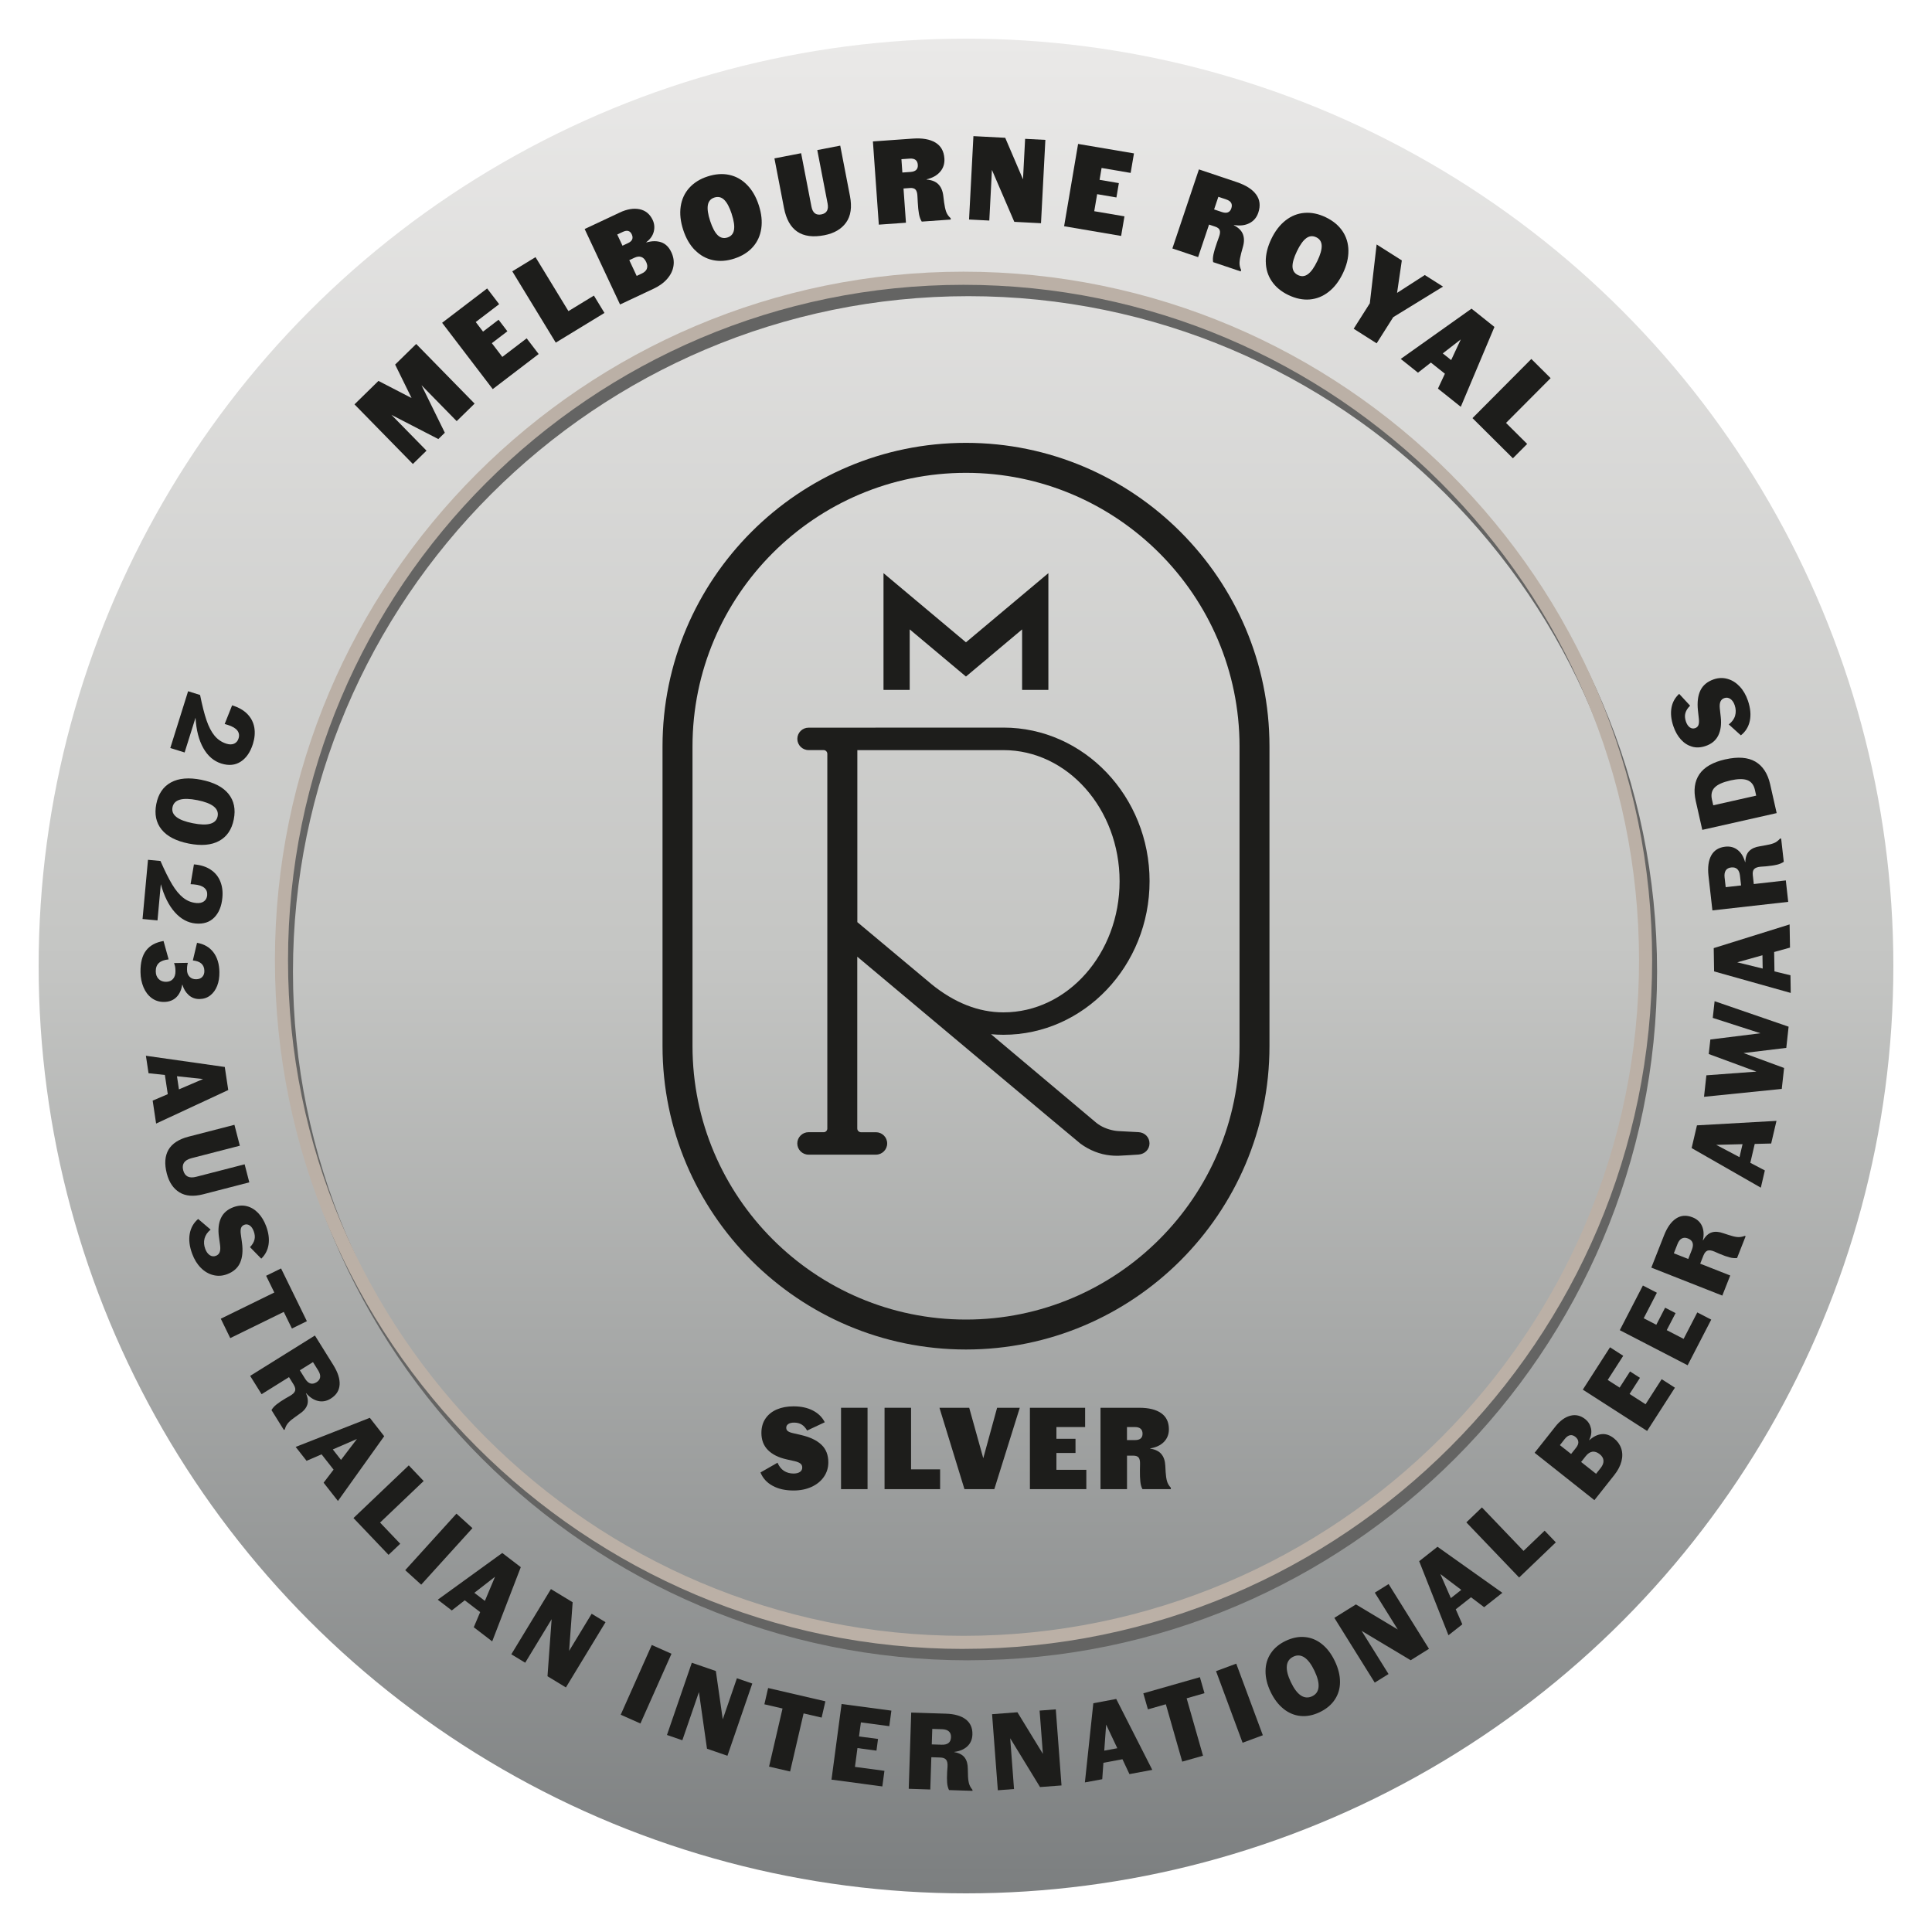 <?xml version="1.0" encoding="UTF-8"?> <svg xmlns="http://www.w3.org/2000/svg" xmlns:xlink="http://www.w3.org/1999/xlink" width="500" height="500" viewBox="0 0 500 500"><defs><style> .cls-1 { fill: #bbb0a6; } .cls-2 { fill: url(#linear-gradient); } .cls-3 { fill: #1d1d1b; } .cls-4 { fill: #fff; opacity: 0; } .cls-5 { fill: #646463; } </style><linearGradient id="linear-gradient" x1="250" y1="488.66" x2="250" y2="10.05" gradientUnits="userSpaceOnUse"><stop offset="0" stop-color="#7c7f80"></stop><stop offset=".5" stop-color="#c4c5c3"></stop><stop offset="1" stop-color="#eae9e8"></stop></linearGradient></defs><g id="Layer_2" data-name="Layer 2"><rect class="cls-4" width="500" height="500"></rect></g><g id="Layer_3" data-name="Layer 3"><g><circle class="cls-2" cx="250" cy="250" r="240"></circle><g><path class="cls-5" d="M250.64,429.69c-98.27,0-178.21-79.95-178.21-178.21S152.37,73.26,250.64,73.26s178.21,79.95,178.21,178.21-79.95,178.21-178.21,178.21ZM250.64,76.65c-96.4,0-174.82,78.42-174.82,174.82s78.42,174.82,174.82,174.82,174.82-78.42,174.82-174.82-78.42-174.82-174.82-174.82Z"></path><path class="cls-1" d="M249.36,426.74c-98.27,0-178.21-79.95-178.21-178.21S151.09,70.31,249.36,70.31s178.21,79.95,178.21,178.21-79.95,178.21-178.21,178.21ZM249.36,73.71c-96.4,0-174.82,78.42-174.82,174.82s78.42,174.82,174.82,174.82,174.82-78.42,174.82-174.82-78.42-174.82-174.82-174.82Z"></path></g><path class="cls-3" d="M235.43,162.88l14.56,12.21,14.53-12.2v15.66h6.8v-30.22l-21.33,17.9-21.34-17.9v30.22h6.78v-15.68ZM297.51,228.06c0-21.92-16.96-39.76-37.82-39.76l-50.44.02c-1.6,0-2.9,1.3-2.9,2.9s1.3,2.9,2.9,2.9h3.9c.53,0,.96.44.96.97v96.97c0,.5-.4.92-.85.95h-4.02c-1.6.01-2.9,1.31-2.9,2.91s1.3,2.9,2.9,2.9h17.46c1.6,0,2.9-1.3,2.9-2.9s-1.3-2.9-2.9-2.9h-3.93c-.51-.04-.91-.46-.91-.96v-44.47c10.65,8.93,57.24,48.01,57.78,48.4,2.35,1.71,5.01,2.76,7.71,3.03.55.06,1.17.09,1.75.09h.33c.62-.02,4.09-.22,5.23-.31,1.64-.13,2.83-1.35,2.83-2.9s-1.2-2.82-2.85-2.9c0,0-4.78-.25-5.12-.27-.42-.02-.84-.07-1.25-.15-1.75-.33-3.32-1.02-4.52-1.98l-27.28-22.95c1.09.1,2.16.15,3.22.15,20.85,0,37.82-17.84,37.82-39.76ZM240.95,254.6l-19.07-15.95v-44.52h37.81c16.58,0,30.06,15.22,30.06,33.94s-13.49,33.93-30.06,33.93c-6.43,0-12.74-2.49-18.74-7.39ZM249.99,114.61c-43.3,0-78.53,35.24-78.53,78.55v77.57c0,43.3,35.23,78.52,78.53,78.52s78.55-35.22,78.55-78.52v-77.57c0-43.31-35.24-78.55-78.55-78.55ZM320.79,270.73c0,39.02-31.76,70.77-70.79,70.77s-70.78-31.75-70.78-70.77v-77.57c0-39.04,31.75-70.79,70.78-70.79s70.79,31.76,70.79,70.79v77.57Z"></path><g><path class="cls-3" d="M196.8,381.08l4.42-2.53c.4.94.96,1.65,1.67,2.11.71.46,1.54.69,2.48.69.7,0,1.25-.14,1.65-.41.4-.27.6-.65.6-1.16,0-.42-.16-.76-.47-1.01s-.81-.46-1.49-.62l-2.14-.48c-2.05-.46-3.64-1.26-4.77-2.39-1.13-1.13-1.7-2.61-1.7-4.44,0-1.46.36-2.71,1.07-3.74.71-1.03,1.7-1.82,2.95-2.35,1.25-.53,2.68-.79,4.29-.79,1.93,0,3.59.35,4.99,1.07s2.44,1.73,3.1,3.05l-4.57,2.14c-.4-.7-.87-1.22-1.41-1.55s-1.19-.5-1.95-.5c-.64,0-1.14.12-1.5.36-.36.24-.54.56-.54.96s.14.68.42.89c.28.21.74.39,1.38.53l2.2.51c2.25.54,3.96,1.37,5.13,2.5,1.17,1.12,1.76,2.63,1.76,4.54,0,1.4-.39,2.66-1.16,3.76-.77,1.11-1.84,1.97-3.2,2.59-1.36.62-2.91.93-4.63.93-2.13,0-3.94-.4-5.43-1.22-1.49-.81-2.54-1.96-3.14-3.45Z"></path><path class="cls-3" d="M224.52,364.33v21.06h-6.86v-21.06h6.86Z"></path><path class="cls-3" d="M243.3,385.39h-14.38v-21.06h6.86v15.94h7.52v5.12Z"></path><path class="cls-3" d="M257.33,385.39h-7.73l-6.47-21.06h7.7l3.64,13.06,3.58-13.06h5.87l-6.59,21.06Z"></path><path class="cls-3" d="M281.13,385.39h-14.59v-21.06h14.29v4.99h-7.43v3.04h4.94v3.67h-4.94v4.36h7.74v4.99Z"></path><path class="cls-3" d="M303.01,385.03v.36h-7.34c-.28-.5-.47-1.14-.55-1.93-.09-.78-.12-1.77-.11-2.98l.03-1.62c.02-.76-.1-1.31-.36-1.64s-.72-.5-1.39-.5h-1.62v8.67h-6.86v-21.06h10.05c2.45,0,4.33.47,5.66,1.4,1.33.93,1.99,2.32,1.99,4.17,0,1.3-.43,2.39-1.29,3.27-.86.87-2.05,1.43-3.55,1.67v.06c1.3.2,2.26.67,2.89,1.41.62.74.96,1.75,1.02,3.01l.09,1.65c.06.94.17,1.73.35,2.35.17.62.51,1.19,1.01,1.72ZM293.74,369.32h-2.08v3.37h2.08c1.3,0,1.95-.55,1.95-1.65s-.65-1.72-1.95-1.72Z"></path></g><g><path class="cls-3" d="M44.07,193.59l4.61-14.7,3.1.97c.55,2.72,1.1,4.9,1.67,6.56.57,1.66,1.25,2.98,2.07,3.97s1.83,1.68,3.05,2.07c.79.25,1.46.25,2.02,0s.95-.7,1.15-1.37c.24-.75.13-1.43-.31-2.02-.45-.59-1.27-1.08-2.47-1.46-.36-.11-.63-.19-.82-.23l1.93-4.84c1.67.51,2.99,1.26,3.96,2.26.97,1,1.56,2.17,1.79,3.5.22,1.33.1,2.73-.36,4.21-.66,2.12-1.71,3.65-3.14,4.59-1.43.94-3.11,1.11-5.05.5-1.94-.61-3.49-1.94-4.65-3.99-1.16-2.05-1.83-4.67-2.02-7.86l-2.82,8.99-3.72-1.16Z"></path><path class="cls-3" d="M52.12,201.82c3.25.65,5.59,1.86,7.02,3.64s1.88,3.98,1.36,6.6-1.78,4.48-3.79,5.57c-2,1.1-4.63,1.32-7.88.68-3.25-.65-5.59-1.86-7.02-3.64-1.43-1.78-1.88-3.98-1.36-6.6s1.78-4.48,3.79-5.58c2-1.1,4.63-1.32,7.88-.68ZM56.32,211.26c.4-2.01-1.34-3.4-5.24-4.18-3.89-.78-6.04-.16-6.44,1.85-.39,1.97,1.36,3.35,5.25,4.12,3.89.78,6.04.18,6.43-1.8Z"></path><path class="cls-3" d="M36.89,237.85l1.41-15.33,3.23.3c1.11,2.54,2.11,4.55,3.01,6.05s1.85,2.65,2.85,3.45c1,.8,2.14,1.26,3.41,1.38.82.08,1.48-.07,1.98-.43.49-.36.78-.89.84-1.58.07-.79-.17-1.42-.73-1.91-.56-.49-1.47-.79-2.72-.9-.37-.03-.66-.05-.85-.05l.87-5.13c1.74.14,3.19.6,4.35,1.38,1.16.78,1.98,1.79,2.48,3.05.5,1.25.68,2.65.53,4.18-.2,2.21-.9,3.92-2.1,5.14-1.2,1.22-2.81,1.74-4.83,1.55-2.02-.19-3.81-1.16-5.38-2.92s-2.77-4.18-3.62-7.26l-.86,9.38-3.88-.36Z"></path><path class="cls-3" d="M42.32,243.52l1.32,4.77c-1.12.11-1.97.42-2.52.93-.55.51-.82,1.23-.81,2.17.01.83.26,1.49.75,1.98.49.49,1.14.73,1.94.72.77-.01,1.37-.27,1.79-.76.42-.49.63-1.16.62-2.01,0-.47-.04-.85-.09-1.13-.05-.28-.15-.6-.28-.95l3.58-.06c-.16.53-.24,1.14-.22,1.84.01.73.23,1.32.66,1.76.43.44,1,.66,1.72.65.68-.01,1.2-.21,1.57-.61.37-.39.55-.92.54-1.57-.03-1.6-1.02-2.49-2.98-2.69l1.08-4.56c1.81.31,3.22,1.12,4.23,2.44,1.01,1.32,1.53,3.03,1.56,5.14.02,1.33-.17,2.52-.58,3.56s-1,1.86-1.78,2.47c-.78.61-1.71.92-2.8.94-1.07.01-1.99-.32-2.77-1.01-.77-.69-1.32-1.59-1.64-2.69h-.06c-.22,1.4-.73,2.48-1.54,3.26-.8.77-1.85,1.17-3.12,1.19-1.22.02-2.29-.31-3.22-.99-.92-.68-1.63-1.61-2.13-2.8-.5-1.19-.76-2.48-.78-3.9-.04-2.46.45-4.34,1.46-5.64,1.01-1.3,2.51-2.11,4.5-2.44Z"></path><path class="cls-3" d="M42.67,278.2l-4.23-.45-.68-4.52,20.41,2.9.9,5.97-18.67,8.68-.89-5.94,3.91-1.67-.75-4.97ZM52.56,279.25l-6.76-.72.51,3.4,6.25-2.68Z"></path><path class="cls-3" d="M48.86,294.15l11.81-3.05,1.4,5.41-12.52,3.23c-1.84.48-2.55,1.52-2.14,3.12.42,1.6,1.54,2.17,3.38,1.69l12.52-3.23,1.21,4.67-11.94,3.09c-2.5.64-4.54.48-6.14-.5-1.59-.98-2.68-2.6-3.27-4.86-.65-2.5-.5-4.55.43-6.16.93-1.61,2.69-2.75,5.25-3.41Z"></path><path class="cls-3" d="M51.28,315.47l3.23,2.75c-.82.67-1.34,1.43-1.57,2.3-.23.87-.17,1.77.18,2.7.28.74.66,1.28,1.16,1.61.49.33,1.02.39,1.59.18.48-.18.8-.49.98-.94.17-.45.21-1.05.11-1.82l-.3-2.18c-.26-1.89-.09-3.49.51-4.81s1.68-2.25,3.21-2.83c1.23-.46,2.4-.55,3.5-.27,1.1.28,2.08.87,2.94,1.77.86.9,1.54,2.02,2.05,3.38.64,1.71.85,3.29.64,4.74-.21,1.45-.85,2.68-1.89,3.69l-2.92-2.98c.61-.63,1-1.28,1.16-1.94.17-.67.1-1.39-.2-2.19-.26-.71-.61-1.2-1.05-1.49-.44-.29-.9-.35-1.37-.17-.44.17-.73.45-.86.85-.13.4-.15.95-.05,1.64l.3,2.18c.28,2.09.11,3.81-.5,5.17-.61,1.36-1.73,2.35-3.37,2.96-1.2.45-2.39.52-3.58.22-1.19-.3-2.26-.93-3.2-1.88-.95-.95-1.7-2.16-2.24-3.63-.71-1.91-.92-3.64-.63-5.21s1.03-2.84,2.21-3.83Z"></path><path class="cls-3" d="M73.44,339.52l-13.85,6.78-2.45-5.02,13.85-6.78-2.12-4.33,3.87-1.9,6.68,13.65-3.87,1.9-2.11-4.3Z"></path><path class="cls-3" d="M73.71,369.93l-.24.15-3.21-5.15c.3-.52.73-1,1.29-1.45.56-.45,1.33-.97,2.32-1.56l1.23-.7c.71-.42,1.14-.85,1.27-1.29.14-.44,0-.98-.39-1.62l-1.19-1.91-7.09,4.42-2.96-4.74,16.76-10.45,4.76,7.64c1.18,1.9,1.73,3.6,1.63,5.1-.1,1.5-.86,2.7-2.3,3.59-1.07.67-2.16.87-3.28.61-1.11-.26-2.14-.93-3.08-2.01l-.05.03c.51,1.14.62,2.14.33,3-.3.86-.96,1.64-1.99,2.32l-1.1.79c-.75.51-1.34,1-1.77,1.47-.44.47-.75,1.05-.94,1.75ZM82.85,356.44c.08-.51-.09-1.1-.49-1.75l-1.36-2.18-3.4,2.12,1.36,2.18c.83,1.32,1.81,1.63,2.96.91.54-.34.85-.76.93-1.28Z"></path><path class="cls-3" d="M83.25,376.37l-3.91,1.69-2.82-3.6,19.19-7.53,3.72,4.76-11.97,16.76-3.71-4.73,2.58-3.38-3.1-3.95ZM92.37,372.41l-6.24,2.7,2.12,2.71,4.12-5.41Z"></path><path class="cls-3" d="M100.55,402.39l-9.07-9.52,14.31-13.63,3.85,4.05-11.28,10.75,5.22,5.48-3.03,2.88Z"></path><path class="cls-3" d="M122.27,395.48l-13.26,14.63-4.14-3.75,13.26-14.63,4.14,3.75Z"></path><path class="cls-3" d="M120.28,414.16l-3.36,2.62-3.63-2.78,16.7-12.09,4.79,3.67-7.4,19.21-4.77-3.66,1.66-3.92-3.99-3.05ZM128.13,408.05l-5.37,4.17,2.73,2.09,2.63-6.26Z"></path><path class="cls-3" d="M146.46,436.71l-4.77-2.9,1.07-14.76-6.84,11.26-3.59-2.18,10.25-16.88,5.62,3.41-.91,12.58,5.83-9.6,3.59,2.18-10.25,16.88Z"></path><path class="cls-3" d="M173.78,427.99l-8.04,18.05-5.1-2.27,8.04-18.05,5.1,2.27Z"></path><path class="cls-3" d="M188.26,454.39l-5.29-1.82-2.09-14.66-4.29,12.47-3.98-1.37,6.43-18.69,6.22,2.14,1.79,12.5,3.66-10.63,3.98,1.37-6.43,18.69Z"></path><path class="cls-3" d="M207.97,443.42l-3.49,15.04-5.45-1.26,3.49-15.04-4.7-1.09.97-4.21,14.82,3.44-.97,4.21-4.68-1.08Z"></path><path class="cls-3" d="M228.36,462.33l-13.17-1.76,2.61-19.58,12.89,1.72-.54,4.02-7.35-.98-.49,3.64,4.92.65-.4,3.02-4.92-.66-.65,4.87,7.63,1.02-.54,4.02Z"></path><path class="cls-3" d="M251.68,463.19v.28s-6.07-.2-6.07-.2c-.27-.54-.43-1.16-.49-1.88-.06-.72-.06-1.65,0-2.8l.1-1.41c.05-.83-.08-1.42-.37-1.77-.29-.36-.81-.55-1.56-.57l-2.26-.07-.27,8.35-5.58-.18.64-19.73,8.99.29c2.24.07,3.95.57,5.14,1.48,1.19.92,1.76,2.22,1.71,3.91-.04,1.26-.48,2.28-1.31,3.06-.83.78-1.96,1.26-3.38,1.44v.06c1.23.21,2.13.68,2.68,1.4.55.72.82,1.71.82,2.95l.04,1.36c0,.9.09,1.67.24,2.29s.46,1.21.93,1.75ZM245.57,448.09c-.38-.35-.96-.54-1.73-.57l-2.57-.08-.13,4.01,2.57.08c1.56.05,2.36-.6,2.41-1.95.02-.64-.16-1.14-.54-1.48Z"></path><path class="cls-3" d="M274.73,462.07l-5.57.42-7.72-12.63.99,13.14-4.19.32-1.49-19.69,6.56-.5,6.59,10.77-.85-11.2,4.19-.32,1.48,19.7Z"></path><path class="cls-3" d="M285.56,456.21l-.3,4.25-4.49.83,2.18-20.49,5.93-1.11,9.33,18.35-5.91,1.1-1.81-3.85-4.94.92ZM286.27,446.29l-.49,6.78,3.38-.63-2.9-6.14Z"></path><path class="cls-3" d="M307.1,439.52l4.24,14.86-5.38,1.53-4.24-14.85-4.64,1.32-1.19-4.15,14.64-4.18,1.19,4.15-4.62,1.32Z"></path><path class="cls-3" d="M319.94,430.55l6.88,18.53-5.24,1.94-6.87-18.53,5.24-1.94Z"></path><path class="cls-3" d="M332.17,442.24c-1.34-1.07-2.46-2.54-3.35-4.41-.89-1.87-1.32-3.66-1.3-5.38.01-1.72.47-3.25,1.37-4.59.89-1.34,2.18-2.41,3.86-3.21,1.7-.8,3.36-1.14,4.97-.98,1.61.15,3.09.76,4.42,1.84,1.33,1.07,2.45,2.55,3.33,4.42.89,1.87,1.33,3.66,1.32,5.37,0,1.71-.46,3.24-1.37,4.59-.9,1.34-2.2,2.42-3.9,3.23-1.68.8-3.33,1.12-4.93.97-1.6-.15-3.08-.77-4.42-1.84ZM340.19,432.42c-.8-1.68-1.66-2.84-2.58-3.46-.92-.62-1.89-.7-2.89-.22-1.02.49-1.58,1.28-1.69,2.4s.24,2.51,1.04,4.19c.8,1.68,1.66,2.84,2.59,3.45.93.62,1.91.69,2.93.21,1-.48,1.55-1.27,1.65-2.38.1-1.11-.25-2.51-1.05-4.19Z"></path><path class="cls-3" d="M369.82,426.71l-4.74,2.96-12.7-7.61,6.97,11.18-3.57,2.22-10.45-16.76,5.58-3.48,10.83,6.49-5.94-9.53,3.57-2.23,10.45,16.76Z"></path><path class="cls-3" d="M376.74,416.47l1.71,3.9-3.59,2.83-7.58-19.16,4.74-3.74,16.79,11.92-4.72,3.72-3.39-2.57-3.94,3.11ZM372.76,407.36l2.72,6.23,2.7-2.13-5.42-4.1Z"></path><path class="cls-3" d="M402.65,399.16l-9.5,9.1-13.66-14.27,4.03-3.87,10.77,11.25,5.46-5.23,2.89,3.02Z"></path><path class="cls-3" d="M402.52,369.2c1.21-1.52,2.5-2.45,3.87-2.81,1.38-.36,2.67-.06,3.88.89.76.61,1.25,1.4,1.47,2.37s.06,1.98-.46,3.04l.04.03c1.02-.92,2.07-1.44,3.16-1.56,1.09-.12,2.16.24,3.2,1.07.9.71,1.53,1.58,1.88,2.6.35,1.03.38,2.13.08,3.33-.3,1.19-.92,2.39-1.88,3.6l-5.13,6.48-15.47-12.26,5.36-6.77ZM408.46,373.16c-.02-.49-.28-.92-.76-1.31-.47-.37-.94-.51-1.4-.41-.46.1-.9.42-1.32.94l-1.28,1.62,2.9,2.29,1.28-1.61c.42-.53.62-1.04.6-1.53ZM414.98,378c-.04-.62-.36-1.17-.98-1.66-.65-.51-1.28-.72-1.89-.64-.61.09-1.18.47-1.71,1.13l-1.21,1.53,3.87,3.06,1.19-1.5c.52-.66.77-1.3.73-1.92Z"></path><path class="cls-3" d="M433.47,359.13l-7.2,11.2-16.64-10.69,7.04-10.96,3.42,2.2-4.02,6.25,3.09,1.98,2.69-4.18,2.57,1.65-2.69,4.18,4.14,2.66,4.17-6.49,3.42,2.2Z"></path><path class="cls-3" d="M442.87,341.51l-6.11,11.82-17.56-9.08,5.98-11.56,3.62,1.87-3.41,6.6,3.26,1.69,2.28-4.42,2.71,1.4-2.29,4.41,4.37,2.26,3.54-6.85,3.61,1.87Z"></path><path class="cls-3" d="M451.51,319.83l.26.11-2.22,5.64c-.6.07-1.24.01-1.93-.17-.7-.18-1.58-.49-2.63-.93l-1.29-.57c-.76-.32-1.36-.4-1.79-.25-.43.15-.79.58-1.07,1.28l-.83,2.1,7.77,3.06-2.05,5.2-18.37-7.24,3.3-8.37c.82-2.08,1.86-3.53,3.12-4.35,1.26-.82,2.68-.92,4.26-.29,1.17.46,1.98,1.22,2.44,2.26.46,1.05.53,2.27.22,3.67l.06.02c.61-1.09,1.35-1.77,2.22-2.05.87-.28,1.88-.2,3.05.22l1.29.42c.85.29,1.6.48,2.24.55s1.29-.03,1.96-.29ZM435.24,320.52c-.46.25-.83.72-1.11,1.44l-.94,2.39,3.73,1.47.94-2.39c.57-1.45.23-2.43-1.03-2.92-.6-.24-1.12-.23-1.58.01Z"></path><path class="cls-3" d="M452.97,300.93l3.77,1.98-1.04,4.46-17.91-10.25,1.38-5.88,20.58-1.16-1.37,5.86-4.26.11-1.14,4.89ZM444.16,296.29l6.02,3.18.79-3.36-6.8.18Z"></path><path class="cls-3" d="M462.89,265.71l-.6,5.48-11.06,1.34,10.49,3.86-.6,5.42-20.12,2.04.61-5.56,12.95-.96-12.34-4.55.42-3.76,12.97-1.61-12.35-3.98.48-4.32,19.16,6.6Z"></path><path class="cls-3" d="M459.24,251.4l4.13,1,.07,4.57-19.83-5.57-.1-6.03,19.64-6.13.1,6-4.1,1.14.08,5.02ZM449.58,249.04l6.6,1.62-.06-3.44-6.54,1.83Z"></path><path class="cls-3" d="M460.68,217.04l.28-.03.68,6.02c-.49.34-1.09.59-1.79.76-.7.16-1.62.3-2.76.41l-1.41.1c-.83.07-1.39.28-1.71.62s-.43.88-.34,1.63l.25,2.24,8.29-.94.62,5.55-19.62,2.21-1.01-8.94c-.25-2.22,0-3.99.72-5.3.73-1.31,1.94-2.06,3.62-2.25,1.25-.14,2.32.15,3.22.86.9.71,1.53,1.76,1.91,3.13h.06c.03-1.26.36-2.21,1-2.86s1.57-1.06,2.8-1.24l1.34-.24c.89-.14,1.64-.33,2.23-.56.6-.24,1.13-.63,1.6-1.17ZM446.63,225.26c-.29.43-.39,1.03-.31,1.79l.29,2.55,3.98-.45-.29-2.55c-.18-1.55-.94-2.25-2.28-2.1-.63.07-1.1.32-1.39.75Z"></path><path class="cls-3" d="M446.54,196.52c3.24-.73,5.83-.53,7.75.59,1.92,1.13,3.19,3.08,3.82,5.84l1.69,7.48-19.25,4.34-1.69-7.48c-.62-2.77-.31-5.07.94-6.92,1.25-1.84,3.5-3.13,6.74-3.86ZM447.78,201.99c-1.93.44-3.27,1.04-4.03,1.82-.76.78-.99,1.82-.7,3.12l.34,1.48,11.11-2.5-.33-1.49c-.29-1.3-.95-2.14-1.97-2.52-1.02-.38-2.49-.35-4.42.08Z"></path><path class="cls-3" d="M450.55,190.32l-3.14-2.84c.83-.64,1.38-1.39,1.63-2.25.25-.86.22-1.76-.1-2.71-.25-.75-.62-1.29-1.11-1.63-.48-.34-1.01-.42-1.58-.22-.48.16-.81.47-1,.91-.19.44-.24,1.04-.16,1.81l.24,2.18c.21,1.89-.01,3.49-.65,4.78-.64,1.29-1.74,2.2-3.29,2.72-1.25.42-2.41.48-3.5.16s-2.05-.93-2.88-1.85c-.83-.92-1.48-2.07-1.94-3.43-.59-1.73-.75-3.31-.5-4.75.25-1.44.92-2.65,2-3.63l2.83,3.06c-.63.61-1.03,1.24-1.22,1.9s-.14,1.39.13,2.19c.24.71.58,1.22,1.01,1.52.43.3.88.37,1.36.21.44-.15.74-.42.88-.82.14-.4.18-.94.1-1.63l-.24-2.18c-.21-2.09,0-3.81.65-5.15s1.8-2.29,3.45-2.86c1.21-.41,2.4-.45,3.58-.11,1.18.33,2.22.99,3.14,1.97.92.98,1.63,2.21,2.13,3.68.65,1.92.81,3.66.48,5.21-.33,1.55-1.11,2.8-2.32,3.75Z"></path></g><g><path class="cls-3" d="M122.82,104.46l-4.63,4.53-9.11-9.3,6.04,12.3-1.68,1.64-12.13-6.26,9.07,9.26-3.53,3.45-15.11-15.43,6.2-6.07,8.57,4.43-4.25-8.66,5.45-5.33,15.11,15.43Z"></path><path class="cls-3" d="M139.41,91.62l-11.89,9.08-13.1-17.16,11.65-8.89,3.11,4.07-6.06,4.62,1.89,2.48,4.02-3.07,2.28,2.99-4.02,3.07,2.71,3.56,6.3-4.81,3.11,4.07Z"></path><path class="cls-3" d="M156.43,80.99l-12.6,7.68-11.25-18.45,6.01-3.67,8.52,13.97,6.59-4.02,2.73,4.48Z"></path><path class="cls-3" d="M160.32,55.03c1.93-.91,3.67-1.2,5.21-.88,1.54.32,2.66,1.25,3.38,2.77.45.97.55,1.98.28,3.04-.27,1.05-.91,1.96-1.94,2.72l.03.06c1.46-.41,2.75-.42,3.87-.03,1.12.4,1.98,1.25,2.6,2.58.54,1.15.73,2.32.55,3.5-.17,1.18-.7,2.29-1.59,3.33s-2.09,1.92-3.62,2.63l-8.62,4.05-9.16-19.53,9.01-4.23ZM163.49,60.63c-.44-.93-1.2-1.14-2.3-.62l-1.45.68,1.36,2.9,1.45-.68c1.1-.52,1.41-1.28.94-2.28ZM167.4,69.55c.2-.5.14-1.08-.16-1.73-.32-.69-.74-1.13-1.26-1.31-.52-.19-1.11-.12-1.78.19l-1.34.63,1.91,4.08,1.34-.63c.67-.31,1.1-.72,1.3-1.22Z"></path><path class="cls-3" d="M179.84,64.73c-1.32-1.34-2.33-3.09-3.03-5.25-.7-2.15-.92-4.16-.65-6.02s1-3.47,2.2-4.81c1.2-1.34,2.78-2.34,4.76-2.98,2-.65,3.87-.79,5.62-.41,1.75.38,3.28,1.24,4.6,2.59,1.32,1.34,2.33,3.09,3.03,5.25.7,2.15.92,4.16.65,6.02s-1,3.47-2.18,4.8-2.78,2.34-4.77,2.99c-1.98.65-3.84.78-5.6.4-1.76-.38-3.29-1.24-4.61-2.59ZM189.37,55.38c-.57-1.74-1.22-2.96-1.95-3.67-.73-.7-1.57-.9-2.53-.59-.96.31-1.53.97-1.7,1.97-.17,1,.03,2.37.6,4.11.57,1.74,1.22,2.96,1.95,3.67.73.7,1.57.9,2.53.59.96-.31,1.52-.97,1.69-1.97.17-1-.03-2.37-.6-4.11Z"></path><path class="cls-3" d="M200.42,40.99l6.91-1.34,2.67,13.82c.31,1.62,1.17,2.29,2.56,2.02,1.39-.27,1.93-1.21,1.62-2.83l-2.67-13.82,5.94-1.15,2.52,13.04c.55,2.87.22,5.16-1,6.86-1.22,1.71-3.11,2.8-5.65,3.29-5.82,1.12-9.29-1.22-10.42-7.04l-2.48-12.85Z"></path><path class="cls-3" d="M246.03,56.45l.03.37-7.51.53c-.32-.49-.56-1.14-.71-1.93-.15-.79-.26-1.81-.32-3.04l-.09-1.66c-.03-.78-.2-1.33-.49-1.65s-.77-.46-1.45-.41l-1.66.12.63,8.86-7.02.5-1.53-21.54,10.28-.73c2.5-.18,4.46.16,5.89,1.02s2.2,2.23,2.33,4.12c.09,1.33-.27,2.48-1.09,3.43-.82.96-1.99,1.61-3.51,1.97v.06c1.35.11,2.37.52,3.06,1.24.69.71,1.11,1.71,1.26,3l.21,1.69c.13.96.3,1.75.52,2.38.22.62.6,1.18,1.16,1.68ZM235.41,41.05l-2.12.15.24,3.45,2.12-.15c1.33-.1,1.96-.71,1.88-1.84-.08-1.17-.79-1.71-2.13-1.61Z"></path><path class="cls-3" d="M269.4,57.77l-6.9-.36-5.79-13.44-.68,13.11-5.24-.27,1.13-21.58,8.23.43,4.6,10.75.55-10.48,5.24.27-1.13,21.58Z"></path><path class="cls-3" d="M290.15,61.06l-14.76-2.51,3.62-21.3,14.46,2.45-.86,5.05-7.52-1.28-.52,3.07,4.99.85-.63,3.71-4.99-.85-.75,4.41,7.82,1.33-.86,5.05Z"></path><path class="cls-3" d="M321.21,69.89l-.12.35-7.13-2.4c-.11-.58-.08-1.26.09-2.05.17-.79.46-1.77.87-2.93l.56-1.57c.27-.73.33-1.3.18-1.71-.14-.41-.54-.72-1.18-.93l-1.58-.53-2.83,8.42-6.66-2.24,6.87-20.46,9.76,3.28c2.38.8,4.06,1.87,5.04,3.21.98,1.34,1.17,2.9.57,4.69-.42,1.27-1.2,2.18-2.32,2.75-1.12.57-2.45.72-3.99.46l-.02.06c1.2.62,1.98,1.39,2.34,2.32.36.92.37,2.01.01,3.26l-.45,1.64c-.25.94-.39,1.73-.43,2.39-.04.66.1,1.32.42,2ZM317.33,51.61l-2.02-.68-1.1,3.27,2.02.68c1.26.42,2.08.1,2.44-.97.37-1.11-.07-1.88-1.34-2.3Z"></path><path class="cls-3" d="M327.58,67.71c-.02-1.88.46-3.84,1.44-5.88s2.21-3.64,3.69-4.79c1.48-1.16,3.12-1.81,4.91-1.95,1.79-.14,3.62.24,5.49,1.14,1.89.91,3.33,2.11,4.33,3.59,1,1.48,1.51,3.17,1.53,5.05.02,1.88-.46,3.84-1.44,5.88-.98,2.04-2.21,3.64-3.69,4.79-1.48,1.16-3.11,1.81-4.89,1.96-1.78.15-3.62-.24-5.51-1.14-1.87-.9-3.31-2.1-4.31-3.58-1.01-1.49-1.52-3.17-1.54-5.05ZM340.92,67.56c.79-1.65,1.17-2.98,1.13-3.99-.04-1.01-.51-1.74-1.42-2.17s-1.77-.35-2.58.25c-.81.6-1.62,1.73-2.41,3.38-.79,1.65-1.17,2.98-1.14,3.99.04,1.01.51,1.73,1.42,2.17s1.77.36,2.58-.24c.82-.6,1.62-1.73,2.41-3.38Z"></path><path class="cls-3" d="M356.27,88.85l-5.94-3.77,4.18-6.59,1.76-15.22,6.52,4.13-1.23,8.4,7.17-4.62,4.72,2.99-12.88,7.91-4.3,6.78Z"></path><path class="cls-3" d="M370.32,93.83l-3.35,2.62-4.46-3.56,18.32-13.01,5.93,4.73-8.71,20.67-5.91-4.71,1.8-3.85-3.62-2.88ZM378.05,87.84l-4.66,3.62,2.17,1.73,2.49-5.35Z"></path><path class="cls-3" d="M391.54,118.61l-10.46-10.4,15.23-15.31,4.99,4.96-11.54,11.59,5.47,5.44-3.7,3.72Z"></path></g></g></g></svg> 